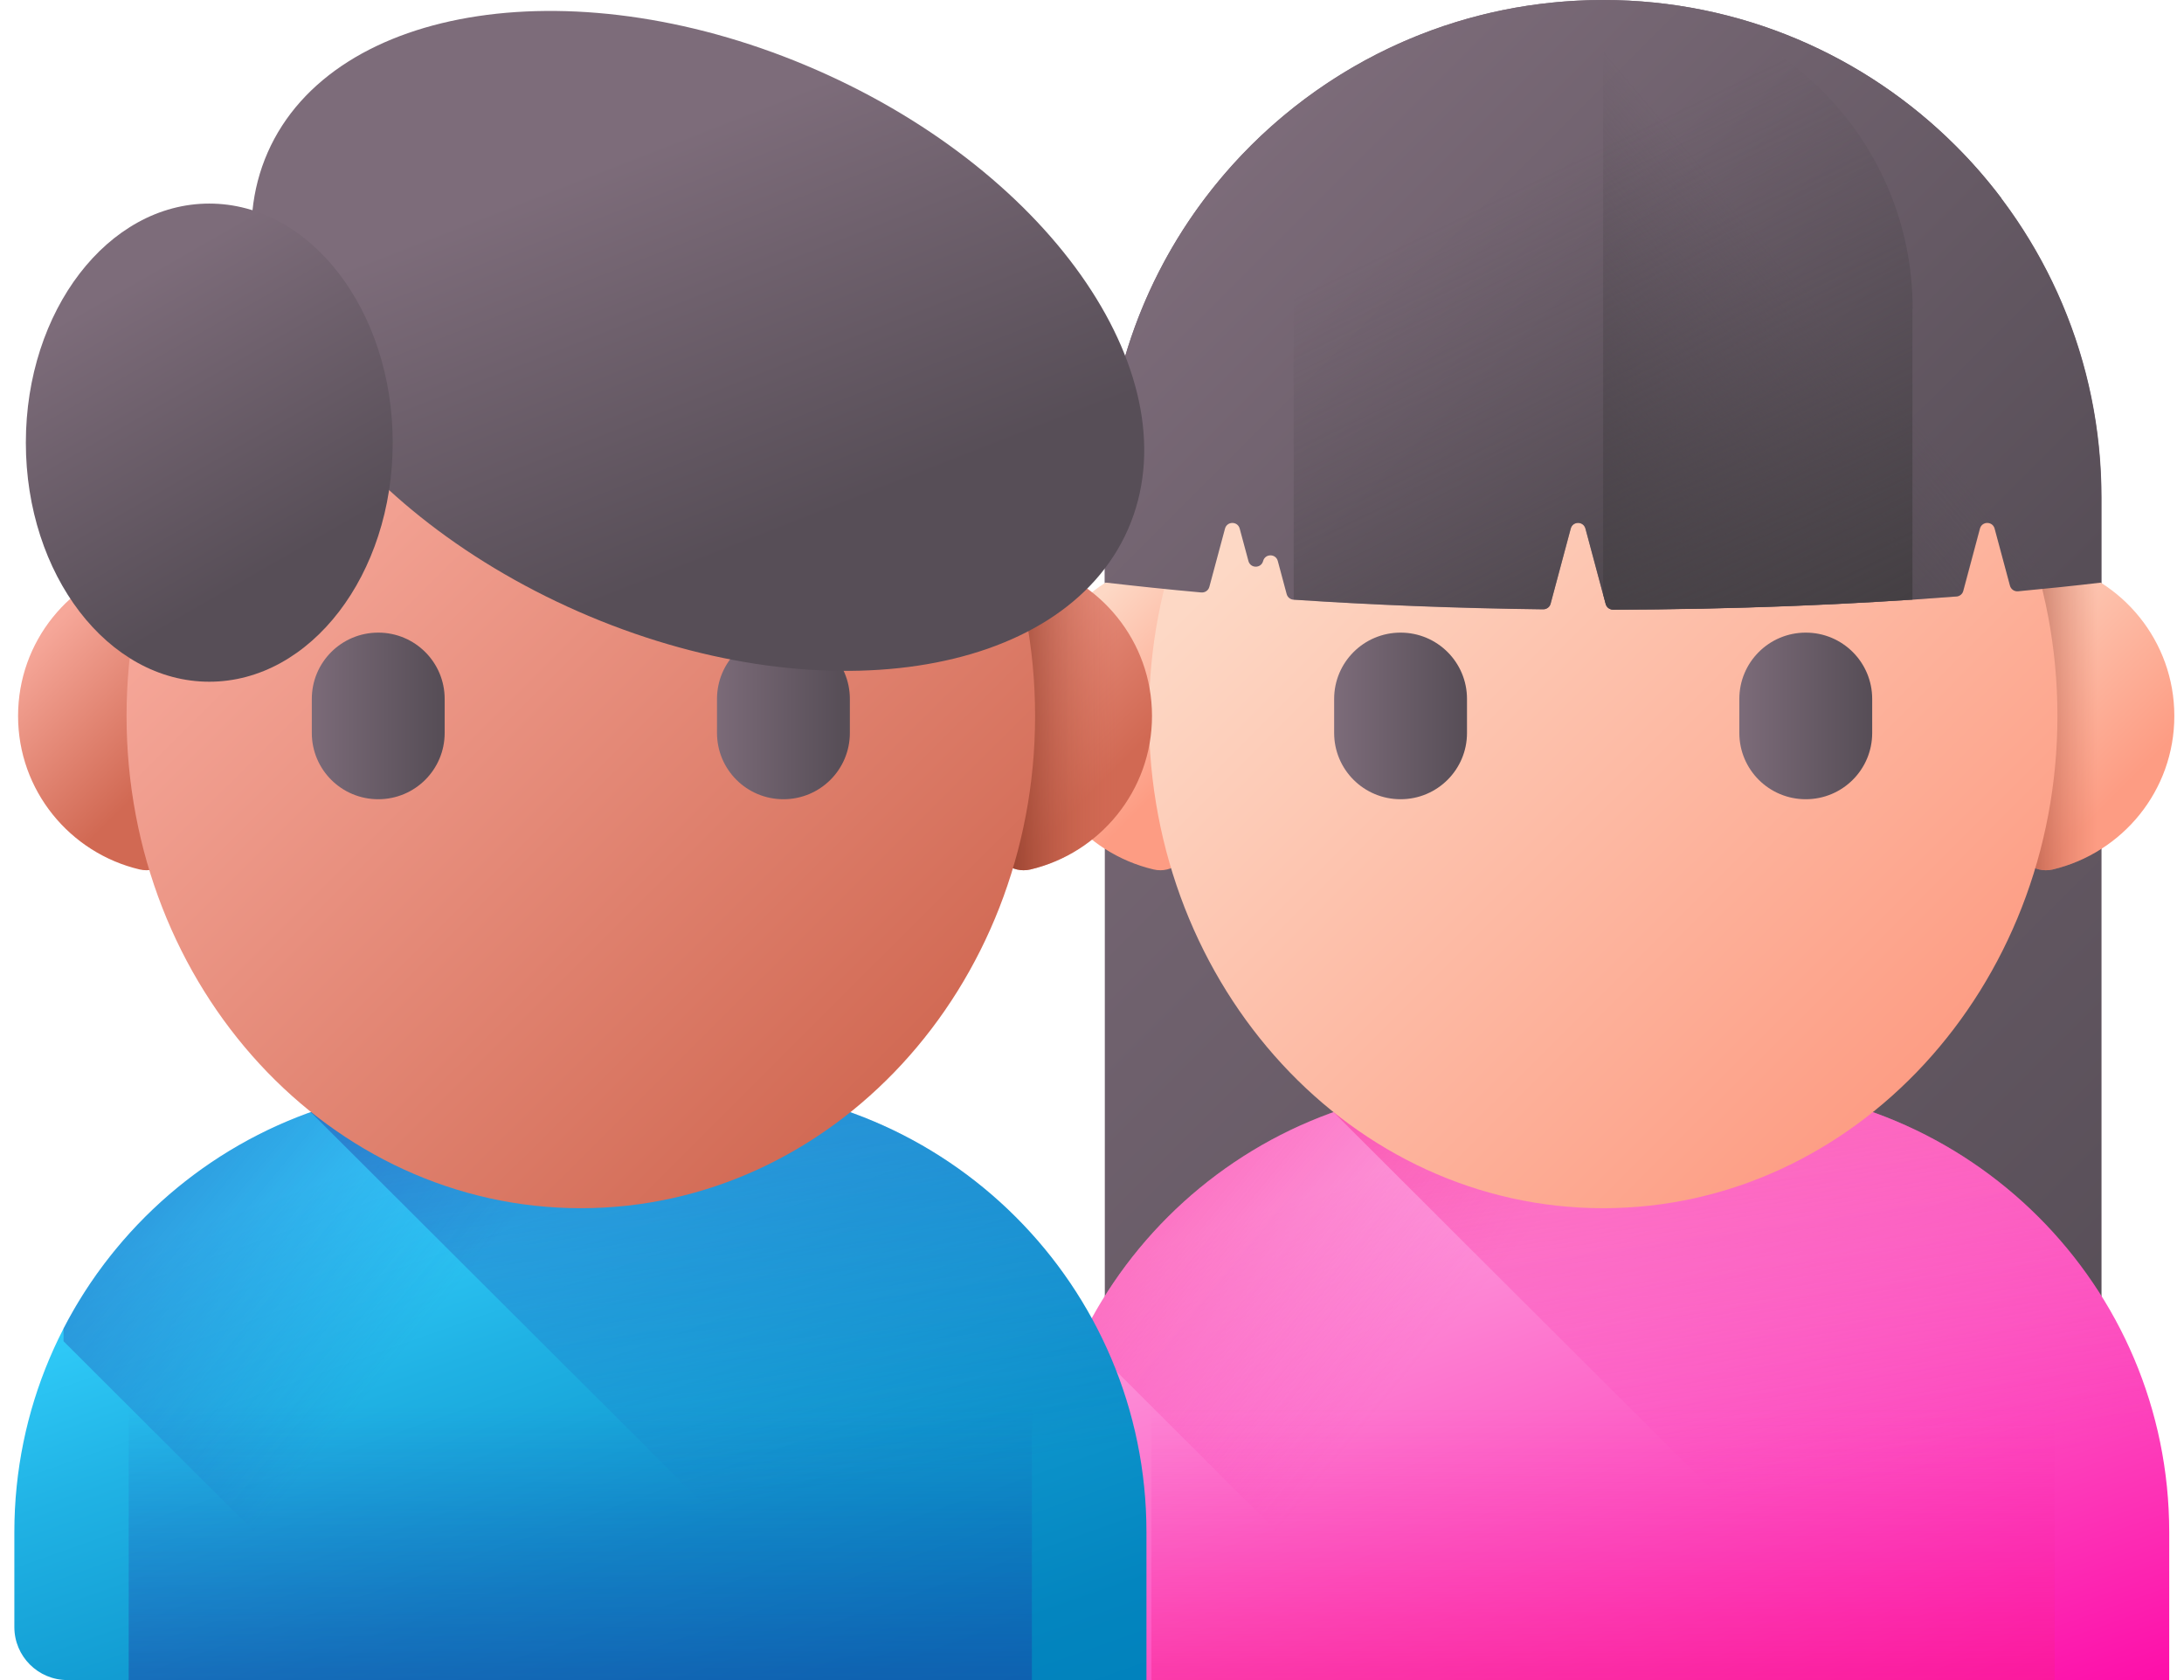 <?xml version="1.0" encoding="utf-8"?>
<svg xmlns="http://www.w3.org/2000/svg" width="91" height="70" viewBox="0 0 91 70" fill="none">
<path d="M87.563 59.415H46.034V20.723C46.034 9.279 55.332 0 66.799 0C78.265 0 87.563 9.279 87.563 20.723V59.415Z" fill="url(#paint0_linear_2012_36)"/>
<path d="M43 29.829C43 26.721 45.16 24.118 48.066 23.437C48.842 23.255 49.583 23.853 49.583 24.65V35.013C49.583 35.81 48.842 36.408 48.066 36.226C45.16 35.54 43 32.937 43 29.834V29.829Z" fill="url(#paint1_linear_2012_36)"/>
<path d="M90.597 29.829C90.597 26.721 88.437 24.118 85.531 23.437C84.755 23.255 84.014 23.853 84.014 24.65V35.013C84.014 35.81 84.755 36.408 85.531 36.226C88.437 35.54 90.597 32.937 90.597 29.834V29.829Z" fill="url(#paint2_linear_2012_36)"/>
<path d="M90.597 29.829C90.597 26.721 88.437 24.118 85.531 23.437C84.755 23.255 84.014 23.853 84.014 24.65V35.013C84.014 35.81 84.755 36.408 85.531 36.226C88.437 35.54 90.597 32.937 90.597 29.834V29.829Z" fill="url(#paint3_linear_2012_36)"/>
<path d="M90.384 70H45.426C44.202 70 43.213 69.013 43.213 67.791V63.838C43.213 53.576 51.548 45.257 61.83 45.257H71.767C82.049 45.257 90.384 53.576 90.384 63.838V70Z" fill="url(#paint4_linear_2012_36)"/>
<path d="M90.384 63.838V70H59.408L45.262 55.882V55.355C45.923 54.072 46.73 52.872 47.666 51.778C51.078 47.785 56.161 45.253 61.835 45.253H71.771C82.054 45.253 90.389 53.571 90.389 63.833L90.384 63.838Z" fill="url(#paint5_linear_2012_36)"/>
<path d="M47.981 70H85.611V51.415C82.204 47.63 77.263 45.253 71.762 45.253H61.826C56.325 45.253 51.388 47.635 47.977 51.415V70H47.981Z" fill="url(#paint6_linear_2012_36)"/>
<path d="M79.277 70H90.384V63.838C90.384 53.576 82.049 45.257 71.767 45.257H61.83C59.63 45.257 57.523 45.638 55.562 46.338L79.272 70H79.277Z" fill="url(#paint7_linear_2012_36)"/>
<path d="M66.799 50.34C77.252 50.34 85.727 41.157 85.727 29.829C85.727 18.502 77.252 9.319 66.799 9.319C56.345 9.319 47.871 18.502 47.871 29.829C47.871 41.157 56.345 50.34 66.799 50.34Z" fill="url(#paint8_linear_2012_36)"/>
<path d="M58.357 33.3C56.827 33.3 55.589 32.065 55.589 30.538V29.121C55.589 27.594 56.827 26.358 58.357 26.358C59.888 26.358 61.125 27.594 61.125 29.121V30.538C61.125 32.065 59.888 33.3 58.357 33.3Z" fill="url(#paint9_linear_2012_36)"/>
<path d="M75.24 33.3C73.71 33.3 72.472 32.065 72.472 30.538V29.121C72.472 27.594 73.71 26.358 75.24 26.358C76.771 26.358 78.008 27.594 78.008 29.121V30.538C78.008 32.065 76.771 33.3 75.24 33.3Z" fill="url(#paint10_linear_2012_36)"/>
<path d="M83.389 8.256C82.803 7.482 82.169 6.751 81.481 6.069C77.724 2.32 72.534 0 66.799 0C60.021 0 54.001 3.241 50.208 8.256C47.587 11.723 46.034 16.044 46.034 20.723V24.269C47.334 24.419 48.673 24.561 50.053 24.685C50.208 24.698 50.35 24.601 50.39 24.45L51.042 22.024C51.127 21.71 51.57 21.71 51.654 22.024L52.018 23.375C52.102 23.689 52.546 23.689 52.63 23.375C52.715 23.06 53.158 23.06 53.242 23.375L53.611 24.752C53.646 24.884 53.761 24.977 53.895 24.986C57.204 25.207 60.69 25.345 64.297 25.389C64.443 25.389 64.572 25.296 64.607 25.154L65.446 22.024C65.53 21.71 65.974 21.71 66.058 22.024L66.901 25.168C66.936 25.305 67.065 25.402 67.207 25.402C72.237 25.393 77.054 25.199 81.521 24.853C81.654 24.844 81.77 24.747 81.801 24.619L82.497 22.024C82.582 21.71 83.025 21.71 83.109 22.024L83.748 24.402C83.788 24.552 83.93 24.65 84.085 24.636C85.27 24.526 86.423 24.406 87.55 24.273V20.727C87.55 16.048 85.997 11.732 83.376 8.261L83.389 8.256Z" fill="url(#paint11_linear_2012_36)"/>
<path d="M87.563 20.723V24.269C86.441 24.402 85.283 24.521 84.099 24.632C83.943 24.645 83.801 24.548 83.761 24.397L83.123 22.02C83.038 21.706 82.595 21.706 82.51 22.02L81.814 24.614C81.779 24.743 81.668 24.84 81.53 24.849C77.063 25.194 72.246 25.389 67.216 25.398C67.074 25.398 66.945 25.305 66.909 25.163L66.799 24.752V0C72.534 0 77.72 2.32 81.481 6.069C82.165 6.751 82.803 7.482 83.389 8.256C86.01 11.723 87.563 16.044 87.563 20.723Z" fill="url(#paint12_linear_2012_36)"/>
<path d="M79.694 12.869C79.694 5.764 73.923 0 66.799 0C59.675 0 53.904 5.764 53.904 12.869V24.982C57.213 25.203 60.695 25.34 64.301 25.384C64.448 25.384 64.576 25.292 64.612 25.15L65.45 22.02C65.534 21.706 65.978 21.706 66.062 22.02L66.905 25.163C66.941 25.3 67.069 25.398 67.211 25.398C71.558 25.389 75.746 25.243 79.685 24.982V12.869H79.694Z" fill="url(#paint13_linear_2012_36)"/>
<path d="M47.769 70H2.811C1.587 70 0.598 69.013 0.598 67.791V63.838C0.598 53.576 8.933 45.257 19.215 45.257H29.152C39.434 45.257 47.769 53.576 47.769 63.838V70Z" fill="url(#paint14_linear_2012_36)"/>
<path d="M47.769 63.838V70H16.793L2.647 55.882V55.355C3.308 54.072 4.115 52.872 5.051 51.778C8.462 47.785 13.546 45.253 19.22 45.253H29.156C39.438 45.253 47.773 53.571 47.773 63.833L47.769 63.838Z" fill="url(#paint15_linear_2012_36)"/>
<path d="M5.366 70H42.996V51.415C39.589 47.63 34.648 45.253 29.147 45.253H19.211C13.71 45.253 8.773 47.635 5.362 51.415V70H5.366Z" fill="url(#paint16_linear_2012_36)"/>
<path d="M36.662 70H47.769V63.838C47.769 53.576 39.434 45.257 29.152 45.257H19.215C17.015 45.257 14.908 45.638 12.947 46.338L36.657 70H36.662Z" fill="url(#paint17_linear_2012_36)"/>
<path d="M0.753 29.829C0.753 26.721 2.913 24.118 5.819 23.437C6.595 23.255 7.336 23.853 7.336 24.65V35.013C7.336 35.81 6.595 36.408 5.819 36.226C2.913 35.54 0.753 32.937 0.753 29.834V29.829Z" fill="url(#paint18_linear_2012_36)"/>
<path d="M48 29.829C48 26.721 45.839 24.118 42.934 23.437C42.157 23.255 41.417 23.853 41.417 24.65V35.013C41.417 35.81 42.157 36.408 42.934 36.226C45.839 35.54 48 32.937 48 29.834V29.829Z" fill="url(#paint19_linear_2012_36)"/>
<path d="M48 29.829C48 26.721 45.839 24.118 42.934 23.437C42.157 23.255 41.417 23.853 41.417 24.65V35.013C41.417 35.81 42.157 36.408 42.934 36.226C45.839 35.54 48 32.937 48 29.834V29.829Z" fill="url(#paint20_linear_2012_36)"/>
<path d="M24.201 50.34C34.655 50.34 43.129 41.157 43.129 29.829C43.129 18.502 34.655 9.319 24.201 9.319C13.748 9.319 5.273 18.502 5.273 29.829C5.273 41.157 13.748 50.34 24.201 50.34Z" fill="url(#paint21_linear_2012_36)"/>
<path d="M15.76 33.3C14.229 33.3 12.992 32.065 12.992 30.538V29.121C12.992 27.594 14.229 26.358 15.76 26.358C17.29 26.358 18.528 27.594 18.528 29.121V30.538C18.528 32.065 17.29 33.3 15.76 33.3Z" fill="url(#paint22_linear_2012_36)"/>
<path d="M32.643 33.3C31.112 33.3 29.875 32.065 29.875 30.538V29.121C29.875 27.594 31.112 26.358 32.643 26.358C34.173 26.358 35.411 27.594 35.411 29.121V30.538C35.411 32.065 34.173 33.3 32.643 33.3Z" fill="url(#paint23_linear_2012_36)"/>
<path d="M46.997 22.06C44.256 28.289 34.009 29.825 24.113 25.486C14.216 21.148 8.414 12.582 11.155 6.348C13.897 0.12 24.143 -1.417 34.04 2.922C43.937 7.26 49.739 15.827 46.997 22.06Z" fill="url(#paint24_linear_2012_36)"/>
<path d="M8.72 28.404C12.941 28.404 16.363 23.944 16.363 18.443C16.363 12.942 12.941 8.482 8.72 8.482C4.499 8.482 1.077 12.942 1.077 18.443C1.077 23.944 4.499 28.404 8.72 28.404Z" fill="url(#paint25_linear_2012_36)"/>
<defs>
<linearGradient id="paint0_linear_2012_36" x1="44.553" y1="12.435" x2="88.739" y2="56.71" gradientUnits="userSpaceOnUse">
<stop stop-color="#7D6C7A"/>
<stop offset="1" stop-color="#574E57"/>
</linearGradient>
<linearGradient id="paint1_linear_2012_36" x1="44.912" y1="25.774" x2="50.176" y2="31.048" gradientUnits="userSpaceOnUse">
<stop stop-color="#FDD8C5"/>
<stop offset="1" stop-color="#FD9C83"/>
</linearGradient>
<linearGradient id="paint2_linear_2012_36" x1="81.792" y1="24.774" x2="89.159" y2="32.155" gradientUnits="userSpaceOnUse">
<stop stop-color="#FDD8C5"/>
<stop offset="1" stop-color="#FD9C83"/>
</linearGradient>
<linearGradient id="paint3_linear_2012_36" x1="87.412" y1="28.603" x2="83.012" y2="28.603" gradientUnits="userSpaceOnUse">
<stop stop-color="#D16953" stop-opacity="0"/>
<stop offset="1" stop-color="#8C3A28"/>
</linearGradient>
<linearGradient id="paint4_linear_2012_36" x1="61.134" y1="47.418" x2="72.343" y2="79.059" gradientUnits="userSpaceOnUse">
<stop stop-color="#FDA2DE"/>
<stop offset="1" stop-color="#FD02A5"/>
</linearGradient>
<linearGradient id="paint5_linear_2012_36" x1="63.334" y1="51.787" x2="36.425" y2="29.573" gradientUnits="userSpaceOnUse">
<stop stop-color="#FD33B5" stop-opacity="0"/>
<stop offset="1" stop-color="#F20054"/>
</linearGradient>
<linearGradient id="paint6_linear_2012_36" x1="66.688" y1="58.614" x2="66.688" y2="84.684" gradientUnits="userSpaceOnUse">
<stop stop-color="#FD33B5" stop-opacity="0"/>
<stop offset="1" stop-color="#F20054"/>
</linearGradient>
<linearGradient id="paint7_linear_2012_36" x1="74.211" y1="62.368" x2="67.645" y2="17.718" gradientUnits="userSpaceOnUse">
<stop stop-color="#FD33B5" stop-opacity="0"/>
<stop offset="1" stop-color="#F20054"/>
</linearGradient>
<linearGradient id="paint8_linear_2012_36" x1="56.396" y1="18.332" x2="81.768" y2="43.754" gradientUnits="userSpaceOnUse">
<stop stop-color="#FDD8C5"/>
<stop offset="1" stop-color="#FD9C83"/>
</linearGradient>
<linearGradient id="paint9_linear_2012_36" x1="55.523" y1="28.603" x2="61.036" y2="28.603" gradientUnits="userSpaceOnUse">
<stop stop-color="#7D6C7A"/>
<stop offset="1" stop-color="#574E57"/>
</linearGradient>
<linearGradient id="paint10_linear_2012_36" x1="72.339" y1="28.603" x2="77.853" y2="28.603" gradientUnits="userSpaceOnUse">
<stop stop-color="#7D6C7A"/>
<stop offset="1" stop-color="#574E57"/>
</linearGradient>
<linearGradient id="paint11_linear_2012_36" x1="53.322" y1="3.683" x2="80.004" y2="30.418" gradientUnits="userSpaceOnUse">
<stop stop-color="#7D6C7A"/>
<stop offset="1" stop-color="#574E57"/>
</linearGradient>
<linearGradient id="paint12_linear_2012_36" x1="75.573" y1="12.205" x2="64.342" y2="21.697" gradientUnits="userSpaceOnUse">
<stop stop-color="#574E57" stop-opacity="0"/>
<stop offset="1" stop-color="#443F43"/>
</linearGradient>
<linearGradient id="paint13_linear_2012_36" x1="62.58" y1="7.88" x2="72.657" y2="28.508" gradientUnits="userSpaceOnUse">
<stop stop-color="#574E57" stop-opacity="0"/>
<stop offset="1" stop-color="#443F43"/>
</linearGradient>
<linearGradient id="paint14_linear_2012_36" x1="18.355" y1="47.418" x2="29.56" y2="79.059" gradientUnits="userSpaceOnUse">
<stop stop-color="#35D3FF"/>
<stop offset="0.27" stop-color="#20B2E4"/>
<stop offset="0.56" stop-color="#0E96CD"/>
<stop offset="0.81" stop-color="#0385BF"/>
<stop offset="1" stop-color="#0080BB"/>
</linearGradient>
<linearGradient id="paint15_linear_2012_36" x1="20.55" y1="51.787" x2="-6.359" y2="29.573" gradientUnits="userSpaceOnUse">
<stop stop-color="#233CB1" stop-opacity="0"/>
<stop offset="0.29" stop-color="#2038A6" stop-opacity="0.29"/>
<stop offset="0.77" stop-color="#1A2D8B" stop-opacity="0.77"/>
<stop offset="1" stop-color="#172580"/>
</linearGradient>
<linearGradient id="paint16_linear_2012_36" x1="23.908" y1="58.614" x2="23.908" y2="84.684" gradientUnits="userSpaceOnUse">
<stop stop-color="#233CB1" stop-opacity="0"/>
<stop offset="0.29" stop-color="#2038A6" stop-opacity="0.29"/>
<stop offset="0.77" stop-color="#1A2D8B" stop-opacity="0.77"/>
<stop offset="1" stop-color="#172580"/>
</linearGradient>
<linearGradient id="paint17_linear_2012_36" x1="31.432" y1="62.368" x2="24.866" y2="17.718" gradientUnits="userSpaceOnUse">
<stop stop-color="#233CB1" stop-opacity="0"/>
<stop offset="0.29" stop-color="#2038A6" stop-opacity="0.29"/>
<stop offset="0.77" stop-color="#1A2D8B" stop-opacity="0.77"/>
<stop offset="1" stop-color="#172580"/>
</linearGradient>
<linearGradient id="paint18_linear_2012_36" x1="2.501" y1="25.774" x2="7.764" y2="31.048" gradientUnits="userSpaceOnUse">
<stop stop-color="#F6A799"/>
<stop offset="1" stop-color="#D16953"/>
</linearGradient>
<linearGradient id="paint19_linear_2012_36" x1="39.03" y1="24.774" x2="46.392" y2="32.155" gradientUnits="userSpaceOnUse">
<stop stop-color="#F6A799"/>
<stop offset="1" stop-color="#D16953"/>
</linearGradient>
<linearGradient id="paint20_linear_2012_36" x1="46.549" y1="-284.281" x2="41.532" y2="-284.281" gradientUnits="userSpaceOnUse">
<stop stop-color="#D16953" stop-opacity="0"/>
<stop offset="1" stop-color="#8C3A28"/>
</linearGradient>
<linearGradient id="paint21_linear_2012_36" x1="13.63" y1="18.332" x2="39.002" y2="43.754" gradientUnits="userSpaceOnUse">
<stop stop-color="#F6A799"/>
<stop offset="1" stop-color="#D16953"/>
</linearGradient>
<linearGradient id="paint22_linear_2012_36" x1="12.761" y1="28.603" x2="18.27" y2="28.603" gradientUnits="userSpaceOnUse">
<stop stop-color="#7D6C7A"/>
<stop offset="1" stop-color="#574E57"/>
</linearGradient>
<linearGradient id="paint23_linear_2012_36" x1="29.578" y1="28.603" x2="35.087" y2="28.603" gradientUnits="userSpaceOnUse">
<stop stop-color="#7D6C7A"/>
<stop offset="1" stop-color="#574E57"/>
</linearGradient>
<linearGradient id="paint24_linear_2012_36" x1="26.193" y1="6.468" x2="32.382" y2="22.263" gradientUnits="userSpaceOnUse">
<stop stop-color="#7D6C7A"/>
<stop offset="1" stop-color="#574E57"/>
</linearGradient>
<linearGradient id="paint25_linear_2012_36" x1="5.331" y1="11.758" x2="11.991" y2="23.346" gradientUnits="userSpaceOnUse">
<stop stop-color="#7D6C7A"/>
<stop offset="1" stop-color="#574E57"/>
</linearGradient>
</defs>
</svg>